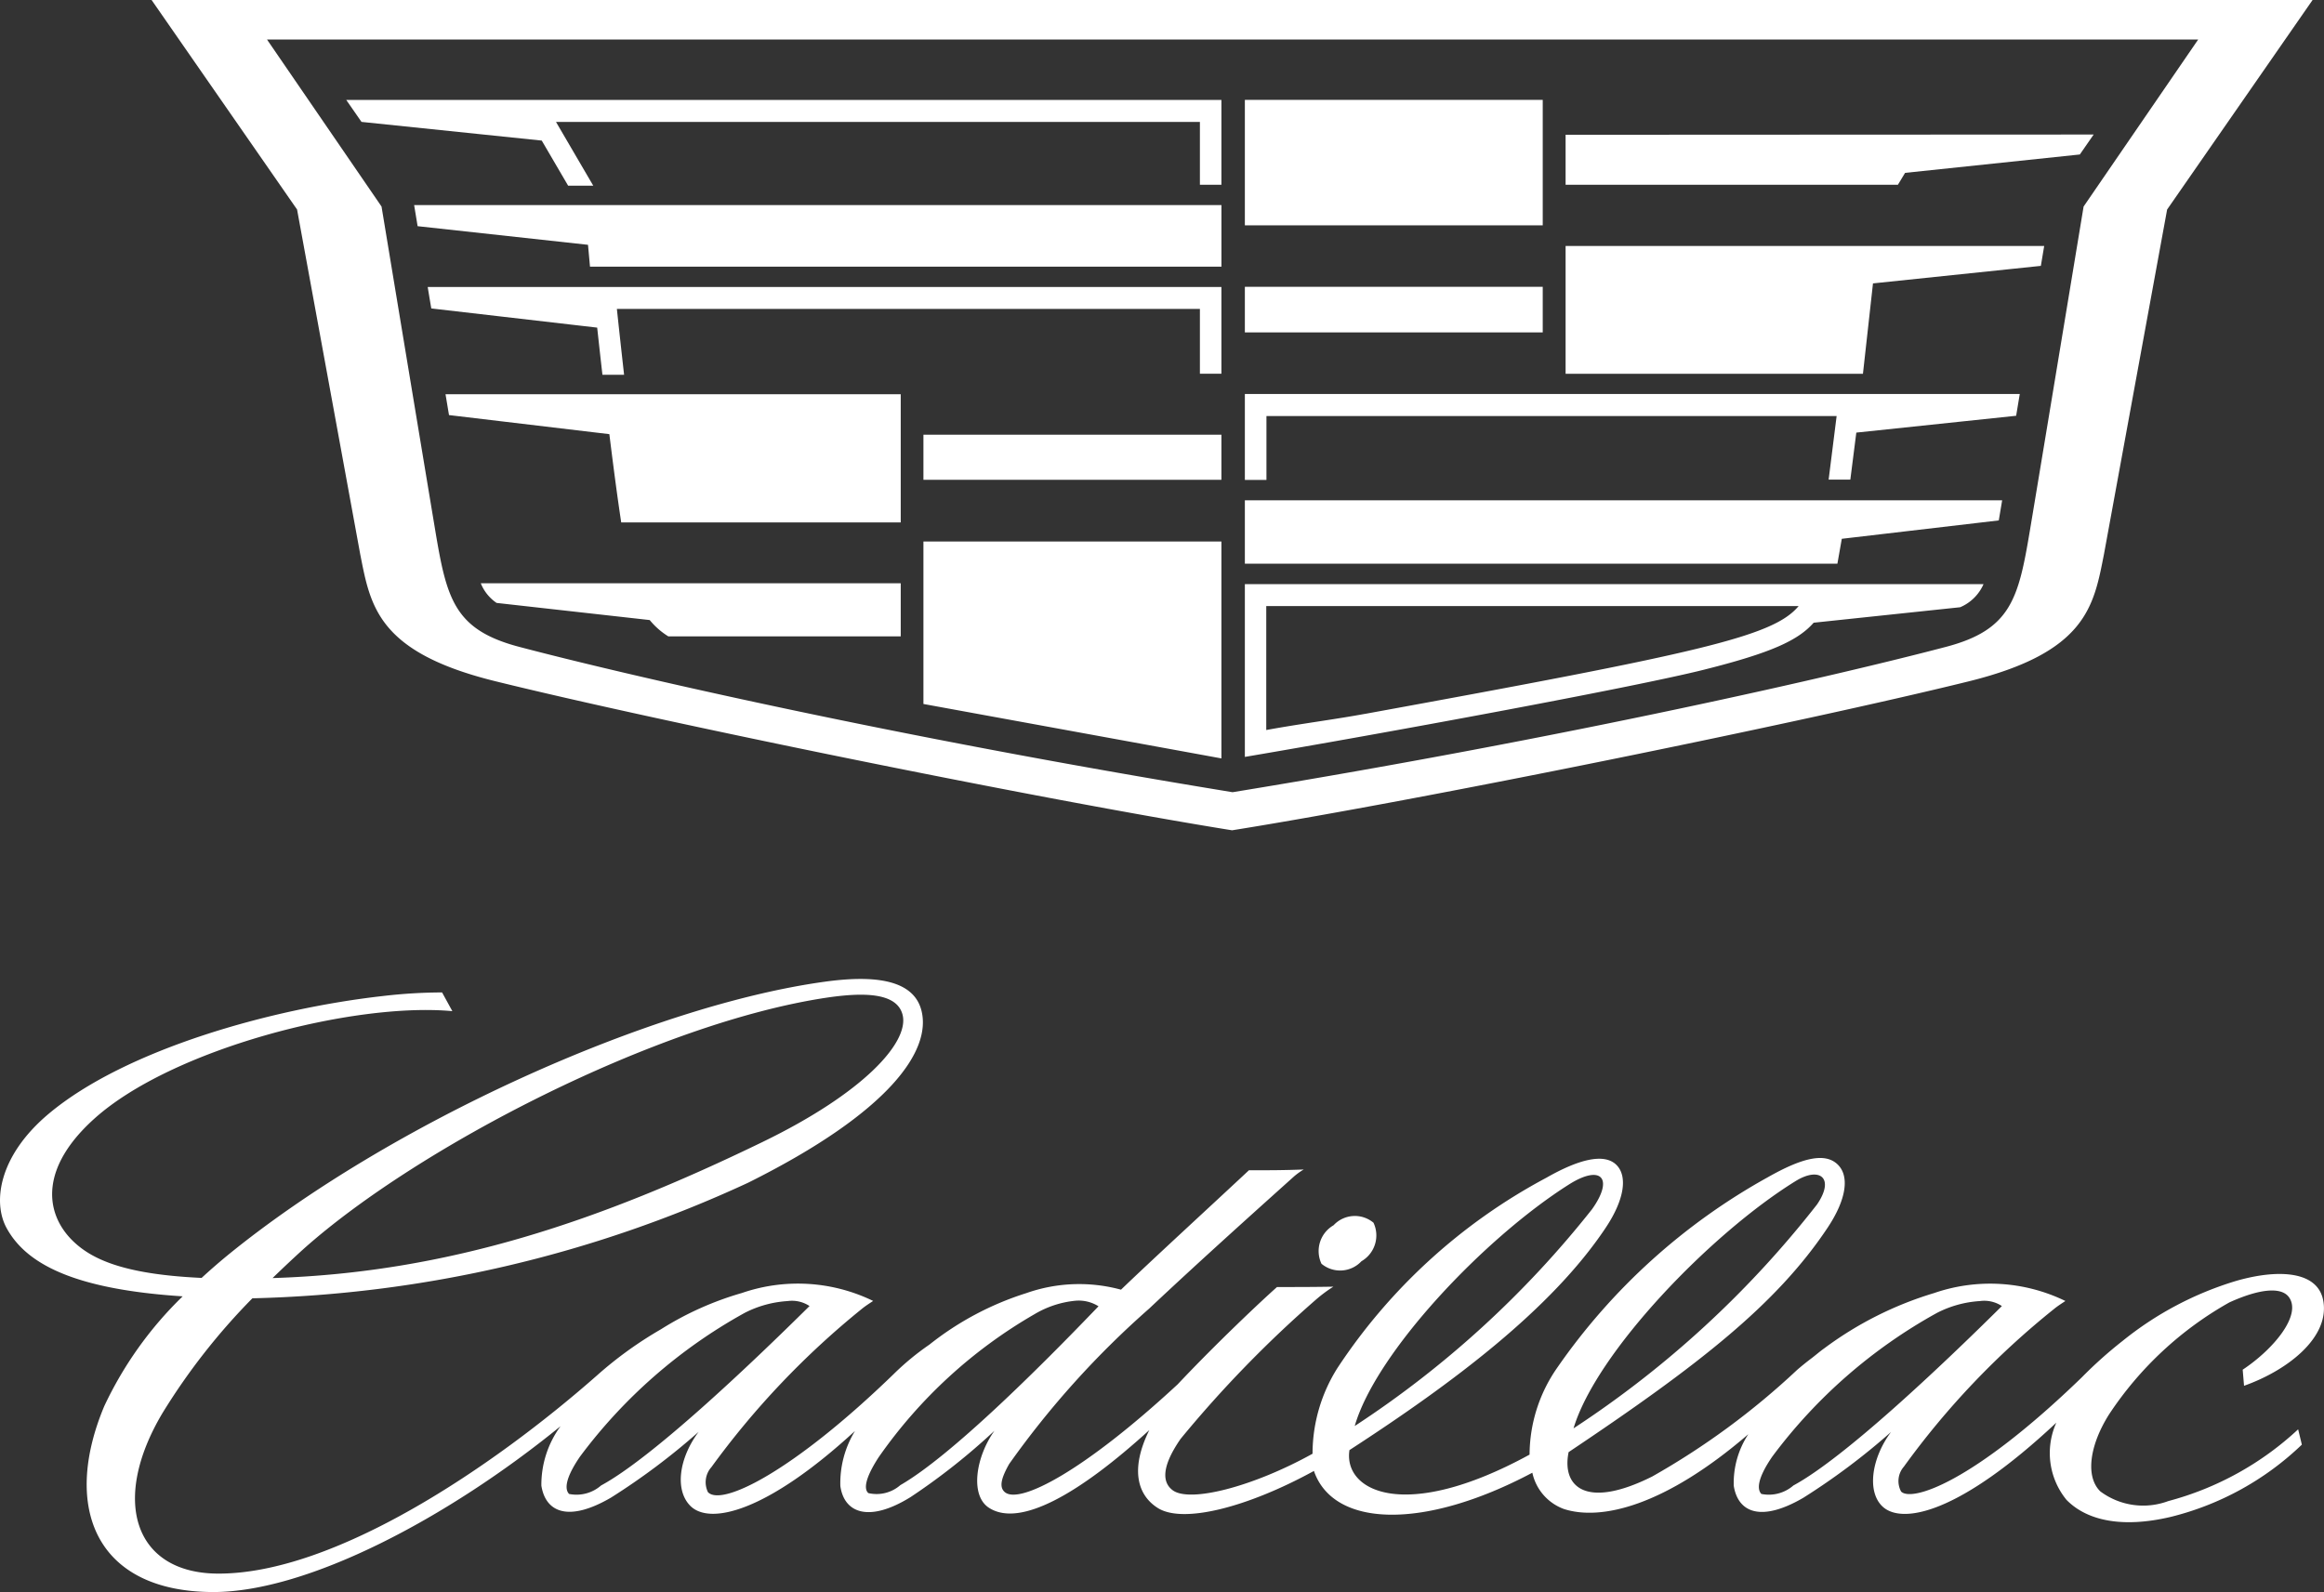 <svg id="Layer_1" data-name="Layer 1" xmlns="http://www.w3.org/2000/svg" viewBox="0 0 84.058 57.6">
  <rect x="0" y="0" width="84.058" height="57.6" fill="#333333" stroke="none"/>
  <defs>
    <style>
      .cls-1 {
        fill: #fff;
      }
    </style>
  </defs>
  <title>a897419f-35d5-465f-acf0-f2ceeab79273</title>
  <g>
    <path class="cls-1" d="M49.242,45.631a1.053,1.053,0,0,1-1.445.09,1.078,1.078,0,0,1,.438-1.393,1.051,1.051,0,0,1,1.444-.091A1.08,1.08,0,0,1,49.242,45.631Zm-9.509,1.629a1.343,1.343,0,0,0-.848-0.2,3.553,3.553,0,0,0-1.454.478,17.562,17.562,0,0,0-5.648,5.18c-0.527.81-.527,1.17-0.375,1.3a1.307,1.307,0,0,0,1.157-.288C34.381,52.685,37.579,49.506,39.733,47.259ZM29.28,47.251a1.146,1.146,0,0,0-.792-0.18,3.928,3.928,0,0,0-1.551.426,18.681,18.681,0,0,0-5.958,5.2c-0.549.8-.554,1.193-0.395,1.352a1.35,1.35,0,0,0,1.156-.306C23.579,52.747,27.068,49.441,29.28,47.251ZM49,51.591a36.174,36.174,0,0,0,8.582-7.841c0.8-1.122.335-1.633-.829-0.9C53.683,44.792,49.766,48.936,49,51.591Zm23.406-4.34a1.152,1.152,0,0,0-.794-0.18,3.913,3.913,0,0,0-1.549.426,18.682,18.682,0,0,0-5.96,5.2c-0.549.8-.554,1.193-0.394,1.352a1.352,1.352,0,0,0,1.157-.306C66.707,52.747,70.2,49.441,72.408,47.251Zm10.717,4.46,0.134,0.554a10.471,10.471,0,0,1-4.742,2.614c-1.732.409-3.021,0.148-3.769-.614a2.676,2.676,0,0,1-.37-2.794c-3.541,3.322-5.569,3.664-6.266,3.051-0.6-.531-0.422-1.766.288-2.714a24.442,24.442,0,0,1-3.173,2.38c-1.523.888-2.361,0.541-2.516-.434a3.213,3.213,0,0,1,.527-1.866c-3.029,2.607-5.325,3.136-6.664,2.708a1.8,1.8,0,0,1-1.148-1.315c-3.956,2.1-7.2,1.97-7.9-.064-2.407,1.319-4.735,1.915-5.646,1.341-0.71-.446-1.026-1.363-0.309-2.818-2.484,2.264-4.667,3.545-5.8,2.809-0.693-.449-0.475-1.841.2-2.786a23.433,23.433,0,0,1-3.035,2.4c-1.5.929-2.4,0.582-2.539-.4a3.628,3.628,0,0,1,.529-1.992c-3.173,2.92-5.241,3.413-5.949,2.715-0.574-.566-0.424-1.724.294-2.683a24.414,24.414,0,0,1-3.172,2.38c-1.524.888-2.361,0.541-2.516-.434a3.587,3.587,0,0,1,.694-2.151c-4.069,3.318-9.144,6-12.562,6-4.257-.007-5.477-3.062-3.943-6.723A13.549,13.549,0,0,1,6.607,46.9c-3.864-.251-5.649-1.14-6.374-2.481-0.5-.927-0.283-2.61,1.542-4.135,2.77-2.316,8.032-3.794,12.072-4.249a18.622,18.622,0,0,1,2.143-.13l0.371,0.677c-3.578-.331-10.162,1.37-12.96,3.9-1.924,1.736-1.791,3.335-.844,4.334C3.237,45.525,4.39,46.1,7.292,46.233q0.458-.422.946-0.823c5.833-4.756,15.251-9.015,21.58-9.891,1.654-.23,3.193-0.141,3.505,1.022,0.385,1.437-1.1,3.677-6.269,6.251A45.113,45.113,0,0,1,9.128,46.971a23.2,23.2,0,0,0-3.245,4.142c-1.9,3.184-1.018,5.807,2,5.818,4.216,0.015,9.943-3.85,13.719-7.178a14.019,14.019,0,0,1,2.3-1.659,11.4,11.4,0,0,1,2.935-1.316,6.218,6.218,0,0,1,4.744.288c-0.089.061-.271,0.174-0.409,0.288a30.125,30.125,0,0,0-5.439,5.723,0.822,0.822,0,0,0-.127.907c0.5,0.53,3.092-.756,6.72-4.274a9.528,9.528,0,0,1,1.288-1.062,10.889,10.889,0,0,1,3.506-1.864,5.753,5.753,0,0,1,3.426-.125c1.138-1.095,3.148-2.937,4.627-4.32,0.72,0,1.245,0,1.981-.028a2.422,2.422,0,0,0-.354.255c-1.1.989-3.348,3-5.229,4.772A32.461,32.461,0,0,0,36.5,52.967c-0.281.5-.376,0.838-0.15,1.021,0.537,0.434,2.841-.751,6.247-3.906,1.381-1.467,3.006-3,3.592-3.519,0.7,0,1.3,0,2.038-.013a5.174,5.174,0,0,0-.629.468A42.236,42.236,0,0,0,42.7,52.059c-0.759,1.1-.613,1.614-0.283,1.857,0.62,0.458,2.9-.125,5.057-1.322a5.815,5.815,0,0,1,.9-3.1A20.682,20.682,0,0,1,55.93,42.61c1.179-.673,2.086-0.894,2.525-0.475,0.417,0.4.314,1.245-.375,2.28-1.957,2.939-5.506,5.605-9.271,8.048-0.227,1.471,1.968,2.65,6.515.163a5.527,5.527,0,0,1,1-3.144,22.548,22.548,0,0,1,7.621-6.893c1.182-.669,2.049-0.922,2.524-0.458,0.428,0.416.324,1.249-.364,2.284-1.845,2.77-4.646,4.96-9.369,8.121-0.255,1.249.619,2.086,3.026,0.881A27.2,27.2,0,0,0,65,49.562c0.165-.143.348-0.29,0.511-0.413s0.317-.26.473-0.369a12.821,12.821,0,0,1,3.976-2,6.217,6.217,0,0,1,4.744.288c-0.089.061-.271,0.174-0.409,0.288a29.286,29.286,0,0,0-5.433,5.706,0.793,0.793,0,0,0-.1.9c0.376,0.379,2.58-.3,6.536-4.131a15.48,15.48,0,0,1,1.477-1.32,12.049,12.049,0,0,1,4.1-2.168c1.49-.431,2.975-0.385,3.16.735,0.223,1.338-1.334,2.515-2.869,3.058l-0.049-.582c1.139-.759,2.129-1.976,1.678-2.617-0.268-.381-1.039-0.326-2.159.182a12.616,12.616,0,0,0-4.351,4.05c-0.709,1.122-.864,2.254-0.318,2.787a2.594,2.594,0,0,0,2.456.352A11.046,11.046,0,0,0,83.124,51.71ZM9.858,46.239c6.42-.2,11.9-2.1,17.71-4.917,3.66-1.773,5.319-3.608,5.08-4.6-0.2-.825-1.437-0.822-2.754-0.627-6.12.919-14.788,5.409-18.909,9.086C10.593,45.536,10.22,45.888,9.858,46.239Zm47.056,5.437a36.564,36.564,0,0,0,8.807-8.1c0.653-.955.1-1.385-0.773-0.847C61.889,44.62,57.739,48.922,56.914,51.676Z"/>
    <path class="cls-1" d="M44.564,30.039c6.879-1.1,20.609-3.9,26.627-5.384,4.28-1.054,4.537-2.724,4.908-4.6L78.384,7.58,83.645,0H5.483l5.262,7.58,2.284,12.471c0.371,1.88.628,3.55,4.908,4.6C23.955,26.136,37.685,28.934,44.564,30.039ZM79.508,1.429L75.363,7.472c-1.039,6.287-1.744,10.537-1.945,11.737-0.412,2.46-.69,3.575-3.023,4.191C66.6,24.4,56.945,26.641,44.582,28.661,32.22,26.641,22.561,24.4,18.771,23.4c-2.335-.616-2.614-1.73-3.025-4.191-0.2-1.2-.906-5.45-1.946-11.737L9.657,1.429H79.508ZM45.026,3.613H55.8V8.152H45.026V3.613Zm0,6.764H55.8v1.649H45.026V10.377ZM33.4,17.358V15.726H44.178v1.632H33.4Zm0,8.111V19.591H44.178v7.847ZM44.178,3.617V6.685H43.4V4.411H20.11l1.348,2.307H20.549L19.595,5.086l-6.52-.676-0.551-.794H44.178ZM23.5,22.433l-5.538-.62a1.555,1.555,0,0,1-.572-0.71H32.579v1.919l-8.408,0A2.7,2.7,0,0,1,23.5,22.433Zm38.155,1.79c2.412-.606,3.384-1.055,3.944-1.694l5.3-.56a1.608,1.608,0,0,0,.844-0.835H45.026v6.25C49.889,26.561,59.046,24.88,61.657,24.223Zm-12.3,1.606c-1.083.2-2.316,0.355-3.555,0.582V21.927H65.055C64.139,23.029,61.5,23.614,49.362,25.829ZM72.923,15.042l-5.781.609-0.216,1.7H66.141l0.289-2.3H45.807v2.313H45.026v-3.11H73.054ZM72.417,18.1l-0.122.728-5.678.665-0.159.9H45.026V18.1Zm1.4-8.481-6.072.634-0.363,3.27H56.627V8.9h17.31ZM21.34,9.648l-0.072-.791-6.163-.674-0.126-.764h29.2V9.648H21.34Zm-5.87.735H44.178v3.137H43.4V11.176H22.312c0.079,0.744.168,1.554,0.261,2.384H21.79c-0.067-.584-0.13-1.158-0.19-1.707l-6-.694C15.556,10.906,15.513,10.646,15.47,10.383ZM68.906,6.254l-0.26.431H56.627V4.876l19.1-.009-0.5.722ZM22.469,18.9c-0.142-.935-0.287-2.045-0.429-3.193l-5.8-.69c-0.041-.243-0.082-0.493-0.126-0.755H32.579V18.9Z"/>
  </g>
</svg>

